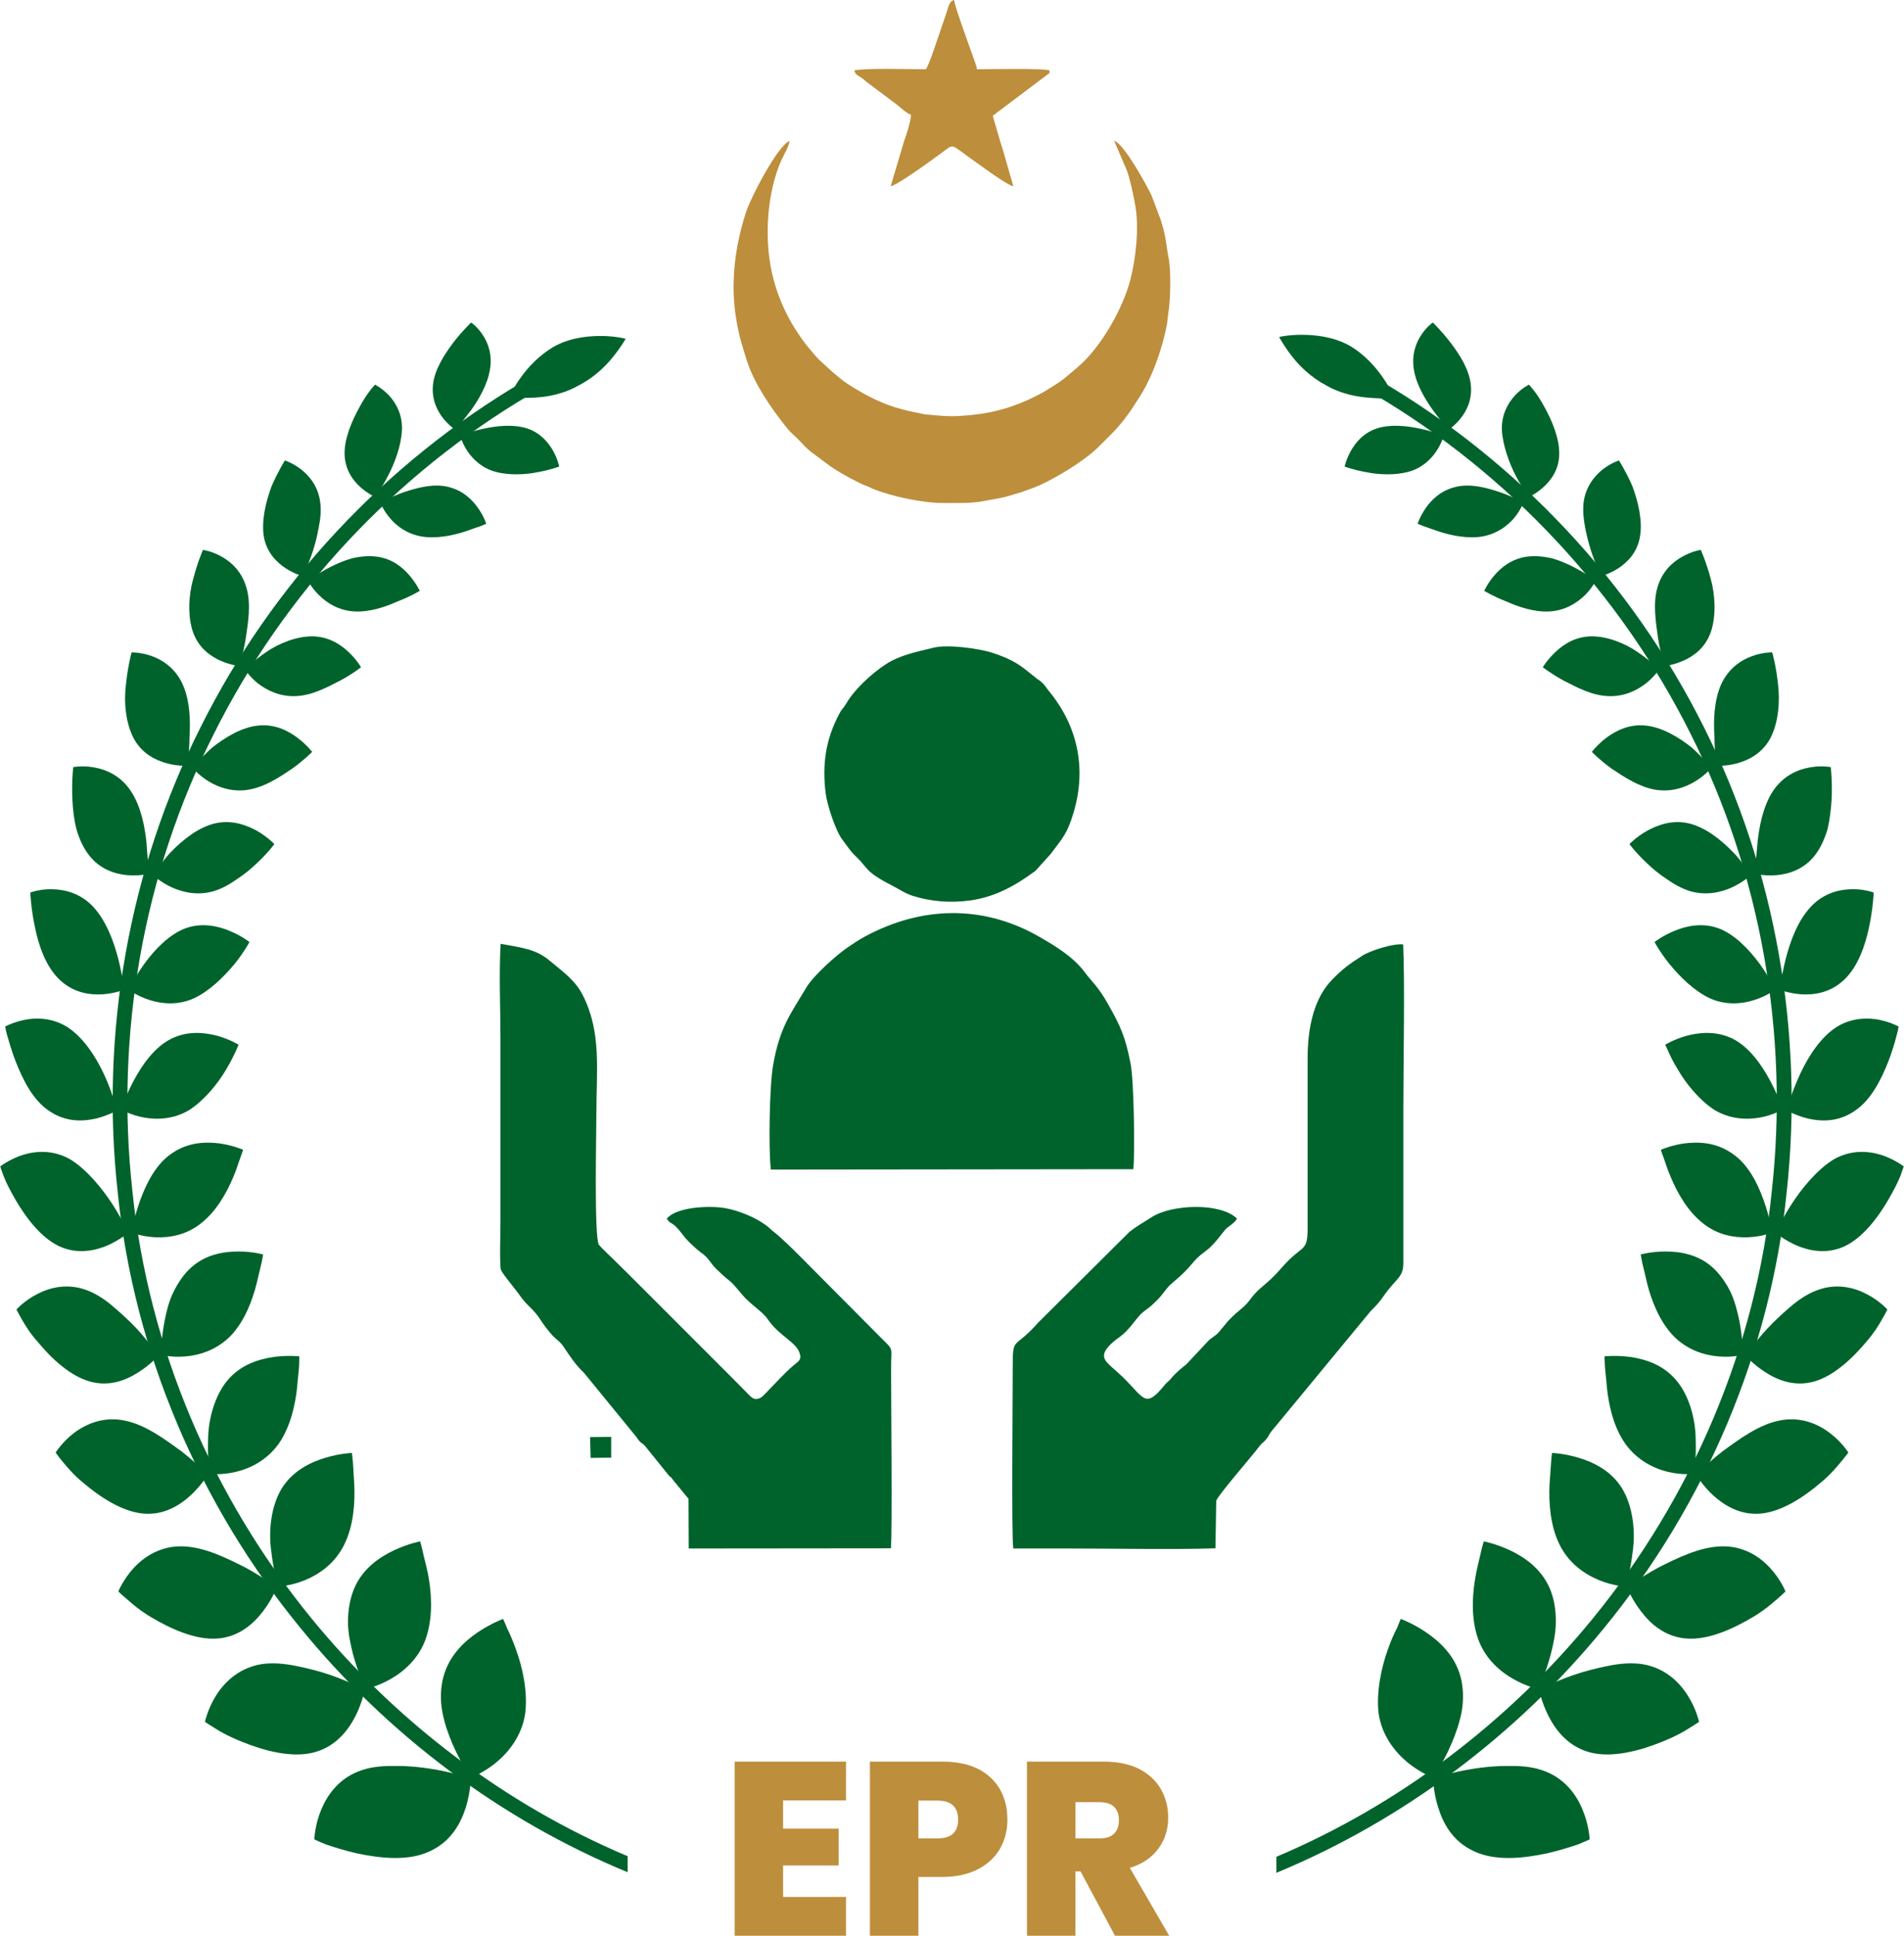 <?xml version="1.0" encoding="UTF-8"?>
<!DOCTYPE svg PUBLIC "-//W3C//DTD SVG 1.1//EN" "http://www.w3.org/Graphics/SVG/1.1/DTD/svg11.dtd">
<!-- Creator: CorelDRAW 2021 (64-Bit) -->
<svg xmlns="http://www.w3.org/2000/svg" xml:space="preserve" width="861px" height="875px" version="1.1" style="shape-rendering:geometricPrecision; text-rendering:geometricPrecision; image-rendering:optimizeQuality; fill-rule:evenodd; clip-rule:evenodd"
viewBox="0 0 96.24 97.83"
 xmlns:xlink="http://www.w3.org/1999/xlink"
 xmlns:xodm="http://www.corel.com/coreldraw/odm/2003">
 <defs>
  <style type="text/css">
   <![CDATA[
    .fil3 {fill:#00632C}
    .fil1 {fill:#BD8E3C}
    .fil0 {fill:#00632C;fill-rule:nonzero}
    .fil2 {fill:#BD8E3C;fill-rule:nonzero}
   ]]>
  </style>
 </defs>
 <g id="Layer_x0020_1">
  <path class="fil0" d="M69.69 86.6c0.16,1.1 0.81,1.93 1.46,2.47 0.65,0.53 1.28,0.77 1.28,0.77 0,0 0.14,-0.16 0.31,-0.48 0.18,-0.3 0.42,-0.73 0.63,-1.23 0.22,-0.5 0.41,-1.06 0.52,-1.63 0.1,-0.57 0.09,-1.19 -0.05,-1.73 -0.29,-1.11 -1.08,-1.82 -1.76,-2.28 -0.68,-0.46 -1.27,-0.67 -1.27,-0.67 0,0 -0.08,0.17 -0.19,0.46 -0.14,0.26 -0.31,0.64 -0.47,1.1 -0.32,0.89 -0.59,2.14 -0.46,3.22z"/>
  <path class="fil0" d="M74.67 82.68c0.31,1.03 1.06,1.73 1.77,2.14 0.7,0.42 1.32,0.54 1.32,0.54 0,0 0.38,-0.77 0.64,-1.78 0.13,-0.51 0.25,-1.07 0.25,-1.64 0,-0.59 -0.09,-1.16 -0.31,-1.67 -0.44,-1.01 -1.29,-1.58 -2.01,-1.92 -0.73,-0.34 -1.32,-0.45 -1.32,-0.45 0,0 -0.06,0.17 -0.13,0.46 -0.06,0.3 -0.17,0.69 -0.26,1.15 -0.18,0.91 -0.28,2.12 0.05,3.17z"/>
  <path class="fil0" d="M78.84 78.07c0.48,0.96 1.28,1.5 2.02,1.8 0.71,0.29 1.32,0.31 1.32,0.31 0,0 0.25,-0.79 0.36,-1.8 0.14,-0.99 0.01,-2.26 -0.55,-3.17 -0.56,-0.9 -1.46,-1.32 -2.2,-1.54 -0.74,-0.22 -1.33,-0.24 -1.33,-0.24 0,0 -0.03,0.17 -0.05,0.46 -0.02,0.29 -0.05,0.69 -0.08,1.15 -0.04,0.9 0.03,2.06 0.51,3.03z"/>
  <path class="fil0" d="M82.15 72.95c0.6,0.85 1.46,1.27 2.18,1.44 0.73,0.17 1.31,0.1 1.31,0.1 0,0 0.12,-0.79 0.08,-1.77 -0.01,-0.97 -0.31,-2.17 -0.98,-2.96 -0.67,-0.8 -1.58,-1.07 -2.32,-1.18 -0.74,-0.1 -1.31,-0.03 -1.31,-0.03 0,0 0,0.17 0.02,0.45 0.01,0.28 0.07,0.68 0.1,1.11 0.09,0.87 0.32,1.98 0.92,2.84z"/>
  <path class="fil0" d="M84.56 67.48c0.69,0.73 1.57,1.01 2.29,1.07 0.71,0.07 1.26,-0.08 1.26,-0.08 0,0 0,-0.77 -0.18,-1.71 -0.1,-0.47 -0.22,-0.97 -0.44,-1.45 -0.24,-0.48 -0.54,-0.92 -0.92,-1.26 -0.75,-0.67 -1.66,-0.8 -2.38,-0.8 -0.72,0 -1.25,0.15 -1.25,0.15 0,0 0.03,0.16 0.08,0.43 0.07,0.26 0.15,0.63 0.25,1.05 0.21,0.83 0.6,1.86 1.29,2.6z"/>
  <path class="fil0" d="M86.07 61.81c0.74,0.61 1.61,0.75 2.31,0.72 0.71,-0.03 1.21,-0.24 1.21,-0.24 0,0 -0.12,-0.75 -0.43,-1.62 -0.31,-0.87 -0.8,-1.87 -1.65,-2.41 -0.82,-0.55 -1.71,-0.56 -2.39,-0.47 -0.68,0.1 -1.16,0.32 -1.16,0.32 0,0 0.04,0.15 0.14,0.4 0.09,0.25 0.19,0.6 0.36,0.98 0.32,0.77 0.84,1.71 1.61,2.32z"/>
  <path class="fil0" d="M86.66 56.09c0.79,0.48 1.64,0.51 2.31,0.39 0.66,-0.12 1.12,-0.39 1.12,-0.39 0,0 -0.04,-0.17 -0.13,-0.44 -0.1,-0.27 -0.27,-0.65 -0.48,-1.04 -0.43,-0.8 -1.05,-1.69 -1.88,-2.11 -0.86,-0.42 -1.71,-0.32 -2.35,-0.15 -0.64,0.18 -1.07,0.45 -1.07,0.45 0,0 0.07,0.14 0.17,0.37 0.1,0.23 0.26,0.55 0.48,0.9 0.4,0.7 1.08,1.53 1.83,2.02z"/>
  <path class="fil0" d="M86.43 50.45c0.82,0.37 1.64,0.29 2.25,0.09 0.62,-0.19 1.02,-0.5 1.02,-0.5 0,0 -0.06,-0.16 -0.18,-0.41 -0.11,-0.25 -0.32,-0.58 -0.58,-0.94 -0.52,-0.7 -1.24,-1.47 -2.08,-1.78 -0.85,-0.3 -1.67,-0.1 -2.25,0.15 -0.58,0.24 -0.97,0.55 -0.97,0.55 0,0 0.28,0.53 0.78,1.14 0.5,0.61 1.22,1.33 2.01,1.7z"/>
  <path class="fil0" d="M85.41 45.03c0.83,0.25 1.6,0.07 2.16,-0.19 0.56,-0.26 0.91,-0.59 0.91,-0.59 0,0 -0.08,-0.15 -0.23,-0.37 -0.15,-0.22 -0.35,-0.53 -0.66,-0.83 -0.59,-0.61 -1.39,-1.25 -2.23,-1.44 -0.84,-0.19 -1.58,0.09 -2.12,0.39 -0.54,0.31 -0.87,0.66 -0.87,0.66 0,0 0.34,0.46 0.9,0.98 0.28,0.27 0.62,0.55 0.99,0.79 0.35,0.25 0.74,0.47 1.15,0.6z"/>
  <path class="fil0" d="M83.67 39.91c0.83,0.14 1.54,-0.12 2.04,-0.43 0.51,-0.31 0.8,-0.67 0.8,-0.67 0,0 -0.4,-0.5 -0.99,-1.03 -0.64,-0.51 -1.49,-1.03 -2.33,-1.11 -0.83,-0.09 -1.5,0.26 -1.98,0.61 -0.47,0.36 -0.74,0.72 -0.74,0.72 0,0 0.38,0.4 0.99,0.84 0.63,0.42 1.39,0.93 2.21,1.07z"/>
  <path class="fil0" d="M81.29 35.18c0.81,0.04 1.46,-0.29 1.9,-0.63 0.45,-0.35 0.68,-0.72 0.68,-0.72 0,0 -0.44,-0.44 -1.08,-0.87 -0.62,-0.44 -1.54,-0.81 -2.34,-0.8 -0.82,0.01 -1.42,0.41 -1.83,0.8 -0.41,0.39 -0.63,0.76 -0.63,0.76 0,0 0.43,0.34 1.06,0.68 0.65,0.33 1.41,0.75 2.24,0.78z"/>
  <path class="fil0" d="M78.35 30.9c0.78,-0.05 1.37,-0.43 1.76,-0.81 0.38,-0.37 0.56,-0.75 0.56,-0.75 0,0 -0.47,-0.35 -1.14,-0.69 -0.33,-0.17 -0.7,-0.33 -1.1,-0.44 -0.41,-0.09 -0.83,-0.13 -1.22,-0.08 -0.78,0.1 -1.32,0.54 -1.67,0.95 -0.35,0.41 -0.51,0.78 -0.51,0.78 0,0 0.45,0.28 1.1,0.53 0.62,0.28 1.44,0.56 2.22,0.51z"/>
  <path class="fil0" d="M74.95 27.11c0.75,-0.14 1.27,-0.55 1.6,-0.94 0.33,-0.4 0.46,-0.77 0.46,-0.77 0,0 -0.49,-0.28 -1.17,-0.52 -0.68,-0.23 -1.51,-0.46 -2.26,-0.27 -0.75,0.18 -1.22,0.65 -1.51,1.07 -0.29,0.42 -0.41,0.79 -0.41,0.79 0,0 0.12,0.05 0.32,0.13 0.2,0.06 0.47,0.17 0.78,0.27 0.63,0.2 1.45,0.37 2.19,0.24z"/>
  <path class="fil0" d="M71.18 23.85c0.68,-0.18 1.14,-0.62 1.41,-1.02 0.28,-0.41 0.38,-0.77 0.38,-0.77 0,0 -0.12,-0.06 -0.33,-0.14 -0.19,-0.09 -0.49,-0.18 -0.83,-0.25 -0.68,-0.15 -1.52,-0.24 -2.2,-0.02 -0.68,0.22 -1.08,0.71 -1.32,1.13 -0.24,0.43 -0.32,0.8 -0.32,0.8 0,0 0.45,0.17 1.08,0.28 0.62,0.13 1.44,0.17 2.13,-0.01z"/>
  <path class="fil0" d="M74.49 93.55c-1.08,-0.5 -1.56,-1.44 -1.8,-2.24 -0.25,-0.8 -0.24,-1.45 -0.24,-1.45 0,0 0.21,-0.05 0.55,-0.15 0.33,-0.09 0.81,-0.21 1.36,-0.3 0.55,-0.09 1.17,-0.16 1.8,-0.16 0.62,-0.01 1.23,0.02 1.78,0.21 1.11,0.36 1.74,1.21 2.06,2 0.33,0.78 0.36,1.5 0.36,1.5 0,0 -0.23,0.11 -0.6,0.26 -0.39,0.13 -0.93,0.3 -1.53,0.44 -1.21,0.26 -2.64,0.42 -3.74,-0.11z"/>
  <path class="fil0" d="M80.4 88.57c-1.12,-0.29 -1.74,-1.11 -2.11,-1.82 -0.36,-0.71 -0.49,-1.35 -0.49,-1.35 0,0 0.73,-0.4 1.76,-0.75 0.51,-0.18 1.11,-0.33 1.69,-0.45 0.58,-0.12 1.18,-0.18 1.74,-0.1 1.13,0.17 1.87,0.87 2.31,1.56 0.45,0.69 0.59,1.36 0.59,1.36 0,0 -0.2,0.14 -0.53,0.34 -0.32,0.21 -0.81,0.46 -1.37,0.68 -1.12,0.45 -2.49,0.81 -3.59,0.53z"/>
  <path class="fil0" d="M85.27 82.81c-1.1,-0.07 -1.85,-0.76 -2.31,-1.37 -0.48,-0.62 -0.71,-1.21 -0.71,-1.21 0,0 0.64,-0.49 1.57,-1 0.95,-0.48 2.09,-1.05 3.2,-1.08 1.1,-0.03 1.93,0.51 2.46,1.09 0.54,0.58 0.78,1.19 0.78,1.19 0,0 -0.17,0.17 -0.45,0.41 -0.29,0.25 -0.68,0.58 -1.19,0.88 -1,0.6 -2.26,1.17 -3.35,1.09z"/>
  <path class="fil0" d="M89.05 76.49c-1.06,0.11 -1.87,-0.4 -2.44,-0.91 -0.56,-0.52 -0.86,-1.04 -0.86,-1.04 0,0 0.53,-0.57 1.34,-1.2 0.84,-0.61 1.83,-1.35 2.88,-1.55 1.05,-0.21 1.93,0.17 2.53,0.63 0.61,0.46 0.94,0.99 0.94,0.99 0,0 -0.14,0.19 -0.37,0.47 -0.24,0.28 -0.55,0.66 -0.99,1.02 -0.86,0.74 -1.97,1.48 -3.03,1.59z"/>
  <path class="fil0" d="M91.71 69.82c-0.99,0.28 -1.85,-0.07 -2.47,-0.47 -0.61,-0.39 -0.99,-0.83 -0.99,-0.83 0,0 0.41,-0.64 1.09,-1.37 0.33,-0.36 0.74,-0.74 1.16,-1.1 0.41,-0.35 0.86,-0.66 1.35,-0.84 0.97,-0.37 1.86,-0.15 2.51,0.19 0.65,0.33 1.05,0.78 1.05,0.78 0,0 -0.09,0.2 -0.27,0.5 -0.17,0.31 -0.43,0.72 -0.79,1.13 -0.7,0.84 -1.65,1.73 -2.64,2.01z"/>
  <path class="fil0" d="M93.26 62.98c-0.92,0.43 -1.8,0.23 -2.43,-0.03 -0.63,-0.28 -1.07,-0.64 -1.07,-0.64 0,0 0.3,-0.67 0.82,-1.47 0.51,-0.79 1.28,-1.73 2.11,-2.24 0.86,-0.5 1.75,-0.44 2.42,-0.23 0.67,0.22 1.13,0.58 1.13,0.58 0,0 -0.07,0.2 -0.18,0.51 -0.13,0.32 -0.35,0.74 -0.61,1.19 -0.53,0.91 -1.29,1.9 -2.19,2.33z"/>
  <path class="fil0" d="M93.72 56.17c-0.82,0.55 -1.68,0.51 -2.33,0.36 -0.65,-0.16 -1.09,-0.43 -1.09,-0.43 0,0 0.05,-0.18 0.16,-0.45 0.09,-0.28 0.23,-0.66 0.41,-1.08 0.36,-0.84 0.93,-1.85 1.69,-2.46 0.74,-0.61 1.59,-0.69 2.27,-0.6 0.67,0.1 1.15,0.37 1.15,0.37 0,0 -0.03,0.2 -0.12,0.52 -0.08,0.31 -0.21,0.75 -0.39,1.22 -0.37,0.94 -0.89,2 -1.75,2.55z"/>
  <path class="fil0" d="M93.2 49.54c-0.7,0.65 -1.52,0.75 -2.16,0.71 -0.64,-0.05 -1.1,-0.24 -1.1,-0.24 0,0 0.02,-0.17 0.08,-0.45 0.08,-0.28 0.14,-0.66 0.25,-1.09 0.22,-0.86 0.59,-1.9 1.24,-2.61 0.64,-0.7 1.41,-0.9 2.07,-0.92 0.66,-0.02 1.14,0.17 1.14,0.17 0,0 -0.03,0.78 -0.23,1.73 -0.2,0.95 -0.57,2.04 -1.29,2.7z"/>
  <path class="fil0" d="M91.76 43.21c-0.56,0.73 -1.32,0.96 -1.94,1.02 -0.61,0.05 -1.08,-0.06 -1.08,-0.06 0,0 0,-0.16 0.01,-0.44 0.01,-0.27 0.06,-0.66 0.09,-1.08 0.08,-0.84 0.28,-1.89 0.78,-2.66 0.51,-0.77 1.23,-1.09 1.84,-1.2 0.6,-0.12 1.09,-0.02 1.09,-0.02 0,0 0.09,0.75 0.04,1.68 -0.03,0.46 -0.09,0.97 -0.2,1.45 -0.15,0.49 -0.35,0.95 -0.63,1.31z"/>
  <path class="fil0" d="M89.49 37.32c-0.43,0.78 -1.11,1.1 -1.68,1.26 -0.57,0.15 -1.03,0.12 -1.03,0.12 0,0 -0.11,-0.64 -0.11,-1.47 -0.06,-0.82 -0.02,-1.84 0.34,-2.65 0.37,-0.8 1,-1.22 1.56,-1.42 0.55,-0.2 1.02,-0.19 1.02,-0.19 0,0 0.2,0.7 0.29,1.59 0.11,0.87 0.03,1.97 -0.39,2.76z"/>
  <path class="fil0" d="M86.49 31.93c-0.28,0.81 -0.87,1.23 -1.39,1.46 -0.52,0.23 -0.95,0.27 -0.95,0.27 0,0 -0.2,-0.59 -0.33,-1.38 -0.11,-0.8 -0.27,-1.75 -0.04,-2.57 0.23,-0.82 0.77,-1.31 1.27,-1.58 0.49,-0.28 0.93,-0.34 0.93,-0.34 0,0 0.28,0.63 0.5,1.46 0.23,0.81 0.28,1.89 0.01,2.68z"/>
  <path class="fil0" d="M82.9 27.14c-0.14,0.8 -0.64,1.28 -1.09,1.58 -0.46,0.29 -0.86,0.4 -0.86,0.4 0,0 -0.27,-0.52 -0.51,-1.25 -0.12,-0.37 -0.23,-0.79 -0.31,-1.21 -0.08,-0.42 -0.12,-0.84 -0.08,-1.25 0.1,-0.8 0.54,-1.34 0.96,-1.68 0.42,-0.33 0.83,-0.46 0.83,-0.46 0,0 0.36,0.56 0.68,1.3 0.29,0.78 0.53,1.76 0.38,2.57z"/>
  <path class="fil0" d="M78.82 22.96c-0.01,0.78 -0.42,1.32 -0.8,1.66 -0.37,0.34 -0.74,0.5 -0.74,0.5 0,0 -0.33,-0.45 -0.67,-1.1 -0.33,-0.65 -0.65,-1.53 -0.69,-2.3 -0.02,-0.77 0.31,-1.35 0.66,-1.73 0.34,-0.37 0.71,-0.55 0.71,-0.55 0,0 0.1,0.11 0.26,0.31 0.16,0.2 0.35,0.5 0.54,0.85 0.38,0.69 0.75,1.58 0.73,2.36z"/>
  <path class="fil0" d="M74.35 19.44c0.08,0.76 -0.21,1.33 -0.52,1.71 -0.3,0.38 -0.62,0.58 -0.62,0.58 0,0 -0.08,-0.11 -0.23,-0.28 -0.13,-0.18 -0.32,-0.42 -0.53,-0.7 -0.41,-0.57 -0.86,-1.32 -0.98,-2.08 -0.12,-0.75 0.11,-1.35 0.38,-1.75 0.27,-0.41 0.58,-0.62 0.58,-0.62 0,0 0.43,0.41 0.89,1.01 0.46,0.6 0.95,1.36 1.03,2.13z"/>
  <path class="fil0" d="M64.52 93.84c6.2,-2.62 11.72,-6.81 15.98,-12.02 5.02,-6.13 8.28,-13.73 9.07,-21.64 0.87,-7.88 -0.54,-16.01 -4.11,-23.1 -3.55,-7.1 -9.18,-13.14 -16.02,-17.17 -0.22,-0.12 -0.31,-0.36 -0.2,-0.54 0.1,-0.18 0.36,-0.22 0.58,-0.1 6.96,4.1 12.7,10.24 16.31,17.47 3.64,7.22 5.07,15.5 4.19,23.52 -0.81,8.05 -4.13,15.79 -9.24,22.03 -4.4,5.38 -10.13,9.7 -16.56,12.36l0 -0.81z"/>
  <path class="fil0" d="M68.17 17.44c0.81,0.46 1.39,1.13 1.76,1.68 0.19,0.27 0.32,0.52 0.4,0.71 0.08,0.18 0.11,0.3 0.11,0.3 0,0 -0.11,0.01 -0.31,0.01 -0.19,-0.01 -0.48,0 -0.81,-0.03 -0.66,-0.04 -1.49,-0.18 -2.26,-0.62 -0.78,-0.41 -1.38,-0.99 -1.78,-1.52 -0.4,-0.52 -0.62,-0.94 -0.62,-0.94 0,0 0.45,-0.11 1.12,-0.11 0.66,0 1.56,0.08 2.39,0.52z"/>
  <path class="fil0" d="M21.74 93.55c1.08,-0.5 1.56,-1.44 1.81,-2.24 0.24,-0.8 0.24,-1.45 0.24,-1.45 0,0 -0.22,-0.05 -0.55,-0.15 -0.34,-0.09 -0.81,-0.21 -1.36,-0.3 -0.55,-0.09 -1.17,-0.16 -1.8,-0.16 -0.63,-0.01 -1.23,0.02 -1.79,0.21 -1.11,0.36 -1.74,1.21 -2.06,2 -0.33,0.78 -0.35,1.5 -0.35,1.5 0,0 0.22,0.11 0.6,0.26 0.38,0.13 0.92,0.3 1.52,0.44 1.22,0.26 2.65,0.42 3.74,-0.11z"/>
  <path class="fil0" d="M15.84 88.57c1.12,-0.29 1.74,-1.11 2.11,-1.82 0.36,-0.71 0.48,-1.35 0.48,-1.35 0,0 -0.73,-0.4 -1.75,-0.75 -0.51,-0.18 -1.11,-0.33 -1.7,-0.45 -0.58,-0.12 -1.18,-0.18 -1.74,-0.1 -1.12,0.17 -1.87,0.87 -2.31,1.56 -0.44,0.69 -0.58,1.36 -0.58,1.36 0,0 0.2,0.14 0.53,0.34 0.32,0.21 0.81,0.46 1.37,0.68 1.12,0.45 2.48,0.81 3.59,0.53z"/>
  <path class="fil0" d="M10.97 82.81c1.09,-0.07 1.85,-0.76 2.31,-1.37 0.48,-0.62 0.7,-1.21 0.7,-1.21 0,0 -0.64,-0.49 -1.57,-1 -0.95,-0.48 -2.08,-1.05 -3.19,-1.08 -1.1,-0.03 -1.93,0.51 -2.47,1.09 -0.53,0.58 -0.78,1.19 -0.78,1.19 0,0 0.17,0.17 0.46,0.41 0.28,0.25 0.67,0.58 1.18,0.88 1,0.6 2.26,1.17 3.36,1.09z"/>
  <path class="fil0" d="M7.19 76.49c1.06,0.11 1.87,-0.4 2.43,-0.91 0.56,-0.52 0.87,-1.04 0.87,-1.04 0,0 -0.53,-0.57 -1.34,-1.2 -0.84,-0.61 -1.83,-1.35 -2.88,-1.55 -1.05,-0.21 -1.93,0.17 -2.54,0.63 -0.6,0.46 -0.93,0.99 -0.93,0.99 0,0 0.13,0.19 0.36,0.47 0.24,0.28 0.55,0.66 0.99,1.02 0.86,0.74 1.98,1.48 3.04,1.59z"/>
  <path class="fil0" d="M4.53 69.82c0.99,0.28 1.84,-0.07 2.46,-0.47 0.62,-0.39 1,-0.83 1,-0.83 0,0 -0.42,-0.64 -1.09,-1.37 -0.33,-0.36 -0.75,-0.74 -1.17,-1.1 -0.4,-0.35 -0.86,-0.66 -1.34,-0.84 -0.97,-0.37 -1.87,-0.15 -2.52,0.19 -0.65,0.33 -1.05,0.78 -1.05,0.78 0,0 0.1,0.2 0.27,0.5 0.18,0.31 0.43,0.72 0.8,1.13 0.69,0.84 1.64,1.73 2.64,2.01z"/>
  <path class="fil0" d="M2.97 62.98c0.92,0.43 1.81,0.23 2.44,-0.03 0.63,-0.28 1.06,-0.64 1.06,-0.64 0,0 -0.29,-0.67 -0.81,-1.47 -0.52,-0.79 -1.28,-1.73 -2.11,-2.24 -0.86,-0.5 -1.75,-0.44 -2.42,-0.23 -0.67,0.22 -1.13,0.58 -1.13,0.58 0,0 0.06,0.2 0.18,0.51 0.12,0.32 0.34,0.74 0.6,1.19 0.53,0.91 1.29,1.9 2.19,2.33z"/>
  <path class="fil0" d="M2.51 56.17c0.83,0.55 1.68,0.51 2.33,0.36 0.65,-0.16 1.1,-0.43 1.1,-0.43 0,0 -0.06,-0.18 -0.17,-0.45 -0.09,-0.28 -0.22,-0.66 -0.4,-1.08 -0.36,-0.84 -0.94,-1.85 -1.7,-2.46 -0.74,-0.61 -1.59,-0.69 -2.26,-0.6 -0.67,0.1 -1.16,0.37 -1.16,0.37 0,0 0.03,0.2 0.12,0.52 0.09,0.31 0.22,0.75 0.4,1.22 0.37,0.94 0.88,2 1.74,2.55z"/>
  <path class="fil0" d="M3.03 49.54c0.7,0.65 1.52,0.75 2.16,0.71 0.64,-0.05 1.11,-0.24 1.11,-0.24 0,0 -0.03,-0.17 -0.09,-0.45 -0.07,-0.28 -0.13,-0.66 -0.24,-1.09 -0.22,-0.86 -0.6,-1.9 -1.24,-2.61 -0.64,-0.7 -1.42,-0.9 -2.08,-0.92 -0.65,-0.02 -1.13,0.17 -1.13,0.17 0,0 0.03,0.78 0.23,1.73 0.19,0.95 0.56,2.04 1.28,2.7z"/>
  <path class="fil0" d="M4.48 43.21c0.56,0.73 1.32,0.96 1.93,1.02 0.62,0.05 1.09,-0.06 1.09,-0.06 0,0 0,-0.16 -0.02,-0.44 -0.01,-0.27 -0.06,-0.66 -0.08,-1.08 -0.08,-0.84 -0.28,-1.89 -0.79,-2.66 -0.5,-0.77 -1.23,-1.09 -1.83,-1.2 -0.61,-0.12 -1.09,-0.02 -1.09,-0.02 0,0 -0.09,0.75 -0.04,1.68 0.02,0.46 0.08,0.97 0.2,1.45 0.14,0.49 0.35,0.95 0.63,1.31z"/>
  <path class="fil0" d="M6.75 37.32c0.42,0.78 1.11,1.1 1.68,1.26 0.57,0.15 1.03,0.12 1.03,0.12 0,0 0.1,-0.64 0.11,-1.47 0.05,-0.82 0.02,-1.84 -0.35,-2.65 -0.36,-0.8 -1,-1.22 -1.55,-1.42 -0.56,-0.2 -1.03,-0.19 -1.03,-0.19 0,0 -0.19,0.7 -0.28,1.59 -0.12,0.87 -0.03,1.97 0.39,2.76z"/>
  <path class="fil0" d="M9.74 31.93c0.28,0.81 0.88,1.23 1.39,1.46 0.52,0.23 0.96,0.27 0.96,0.27 0,0 0.19,-0.59 0.32,-1.38 0.12,-0.8 0.28,-1.75 0.04,-2.57 -0.23,-0.82 -0.77,-1.31 -1.26,-1.58 -0.49,-0.28 -0.94,-0.34 -0.94,-0.34 0,0 -0.28,0.63 -0.49,1.46 -0.24,0.81 -0.29,1.89 -0.02,2.68z"/>
  <path class="fil0" d="M13.33 27.14c0.15,0.8 0.65,1.28 1.1,1.58 0.45,0.29 0.86,0.4 0.86,0.4 0,0 0.27,-0.52 0.51,-1.25 0.12,-0.37 0.23,-0.79 0.3,-1.21 0.09,-0.42 0.13,-0.84 0.08,-1.25 -0.09,-0.8 -0.53,-1.34 -0.96,-1.68 -0.42,-0.33 -0.83,-0.46 -0.83,-0.46 0,0 -0.35,0.56 -0.67,1.3 -0.29,0.78 -0.53,1.76 -0.39,2.57z"/>
  <path class="fil0" d="M17.41 22.96c0.02,0.78 0.42,1.32 0.8,1.66 0.38,0.34 0.75,0.5 0.75,0.5 0,0 0.33,-0.45 0.66,-1.1 0.34,-0.65 0.66,-1.53 0.69,-2.3 0.03,-0.77 -0.3,-1.35 -0.65,-1.73 -0.35,-0.37 -0.71,-0.55 -0.71,-0.55 0,0 -0.11,0.11 -0.26,0.31 -0.16,0.2 -0.35,0.5 -0.54,0.85 -0.38,0.69 -0.76,1.58 -0.74,2.36z"/>
  <path class="fil0" d="M21.88 19.44c-0.08,0.76 0.22,1.33 0.52,1.71 0.31,0.38 0.62,0.58 0.62,0.58 0,0 0.09,-0.11 0.23,-0.28 0.13,-0.18 0.32,-0.42 0.54,-0.7 0.41,-0.57 0.85,-1.32 0.97,-2.08 0.13,-0.75 -0.1,-1.35 -0.37,-1.75 -0.27,-0.41 -0.58,-0.62 -0.58,-0.62 0,0 -0.44,0.41 -0.9,1.01 -0.45,0.6 -0.95,1.36 -1.03,2.13z"/>
  <path class="fil0" d="M26.54 86.6c-0.16,1.1 -0.81,1.93 -1.46,2.47 -0.64,0.53 -1.28,0.77 -1.28,0.77 0,0 -0.13,-0.16 -0.31,-0.48 -0.18,-0.3 -0.41,-0.73 -0.63,-1.23 -0.21,-0.5 -0.41,-1.06 -0.51,-1.63 -0.11,-0.57 -0.09,-1.19 0.05,-1.73 0.29,-1.11 1.07,-1.82 1.75,-2.28 0.69,-0.46 1.27,-0.67 1.27,-0.67 0,0 0.09,0.17 0.2,0.46 0.13,0.26 0.3,0.64 0.46,1.1 0.33,0.89 0.6,2.14 0.46,3.22z"/>
  <path class="fil0" d="M21.56 82.68c-0.31,1.03 -1.06,1.73 -1.76,2.14 -0.71,0.42 -1.33,0.54 -1.33,0.54 0,0 -0.37,-0.77 -0.64,-1.78 -0.13,-0.51 -0.25,-1.07 -0.25,-1.64 0.01,-0.59 0.1,-1.16 0.32,-1.67 0.43,-1.01 1.29,-1.58 2.01,-1.92 0.72,-0.34 1.32,-0.45 1.32,-0.45 0,0 0.05,0.17 0.12,0.46 0.06,0.3 0.17,0.69 0.27,1.15 0.18,0.91 0.27,2.12 -0.06,3.17z"/>
  <path class="fil0" d="M17.39 78.07c-0.48,0.96 -1.27,1.5 -2.01,1.8 -0.72,0.29 -1.33,0.31 -1.33,0.31 0,0 -0.24,-0.79 -0.35,-1.8 -0.14,-0.99 -0.02,-2.26 0.54,-3.17 0.57,-0.9 1.47,-1.32 2.21,-1.54 0.74,-0.22 1.33,-0.24 1.33,-0.24 0,0 0.02,0.17 0.05,0.46 0.02,0.29 0.04,0.69 0.07,1.15 0.04,0.9 -0.03,2.06 -0.51,3.03z"/>
  <path class="fil0" d="M14.09 72.95c-0.6,0.85 -1.46,1.27 -2.19,1.44 -0.72,0.17 -1.31,0.1 -1.31,0.1 0,0 -0.12,-0.79 -0.08,-1.77 0.01,-0.97 0.32,-2.17 0.98,-2.96 0.67,-0.8 1.59,-1.07 2.33,-1.18 0.74,-0.1 1.3,-0.03 1.3,-0.03 0,0 0,0.17 -0.01,0.45 -0.01,0.28 -0.07,0.68 -0.1,1.11 -0.09,0.87 -0.33,1.98 -0.92,2.84z"/>
  <path class="fil0" d="M11.68 67.48c-0.7,0.73 -1.58,1.01 -2.29,1.07 -0.72,0.07 -1.27,-0.08 -1.27,-0.08 0,0 0.01,-0.77 0.19,-1.71 0.09,-0.47 0.21,-0.97 0.44,-1.45 0.24,-0.48 0.53,-0.92 0.91,-1.26 0.75,-0.67 1.67,-0.8 2.39,-0.8 0.72,0 1.24,0.15 1.24,0.15 0,0 -0.02,0.16 -0.08,0.43 -0.06,0.26 -0.15,0.63 -0.25,1.05 -0.21,0.83 -0.59,1.86 -1.28,2.6z"/>
  <path class="fil0" d="M10.17 61.81c-0.75,0.61 -1.61,0.75 -2.32,0.72 -0.71,-0.03 -1.21,-0.24 -1.21,-0.24 0,0 0.12,-0.75 0.43,-1.62 0.32,-0.87 0.81,-1.87 1.65,-2.41 0.82,-0.55 1.71,-0.56 2.39,-0.47 0.69,0.1 1.17,0.32 1.17,0.32 0,0 -0.05,0.15 -0.14,0.4 -0.1,0.25 -0.19,0.6 -0.36,0.98 -0.32,0.77 -0.84,1.71 -1.61,2.32z"/>
  <path class="fil0" d="M9.57 56.09c-0.78,0.48 -1.64,0.51 -2.3,0.39 -0.66,-0.12 -1.13,-0.39 -1.13,-0.39 0,0 0.04,-0.17 0.13,-0.44 0.11,-0.27 0.27,-0.65 0.48,-1.04 0.43,-0.8 1.05,-1.69 1.89,-2.11 0.85,-0.42 1.7,-0.32 2.34,-0.15 0.64,0.18 1.07,0.45 1.07,0.45 0,0 -0.06,0.14 -0.16,0.37 -0.11,0.23 -0.27,0.55 -0.48,0.9 -0.41,0.7 -1.09,1.53 -1.84,2.02z"/>
  <path class="fil0" d="M9.8 50.45c-0.81,0.37 -1.63,0.29 -2.25,0.09 -0.61,-0.19 -1.02,-0.5 -1.02,-0.5 0,0 0.07,-0.16 0.19,-0.41 0.11,-0.25 0.32,-0.58 0.58,-0.94 0.51,-0.7 1.24,-1.47 2.08,-1.78 0.84,-0.3 1.67,-0.1 2.25,0.15 0.58,0.24 0.97,0.55 0.97,0.55 0,0 -0.28,0.53 -0.78,1.14 -0.51,0.61 -1.23,1.33 -2.02,1.7z"/>
  <path class="fil0" d="M10.82 45.03c-0.83,0.25 -1.6,0.07 -2.16,-0.19 -0.56,-0.26 -0.91,-0.59 -0.91,-0.59 0,0 0.09,-0.15 0.24,-0.37 0.15,-0.22 0.35,-0.53 0.65,-0.83 0.59,-0.61 1.39,-1.25 2.23,-1.44 0.85,-0.19 1.59,0.09 2.13,0.39 0.53,0.31 0.86,0.66 0.86,0.66 0,0 -0.34,0.46 -0.9,0.98 -0.28,0.27 -0.62,0.55 -0.99,0.79 -0.35,0.25 -0.73,0.47 -1.15,0.6z"/>
  <path class="fil0" d="M12.56 39.91c-0.82,0.14 -1.54,-0.12 -2.04,-0.43 -0.5,-0.31 -0.79,-0.67 -0.79,-0.67 0,0 0.39,-0.5 0.99,-1.03 0.64,-0.51 1.49,-1.03 2.32,-1.11 0.84,-0.09 1.51,0.26 1.98,0.61 0.48,0.36 0.75,0.72 0.75,0.72 0,0 -0.39,0.4 -1,0.84 -0.62,0.42 -1.38,0.93 -2.21,1.07z"/>
  <path class="fil0" d="M14.95 35.18c-0.81,0.04 -1.46,-0.29 -1.91,-0.63 -0.44,-0.35 -0.67,-0.72 -0.67,-0.72 0,0 0.44,-0.44 1.07,-0.87 0.63,-0.44 1.55,-0.81 2.35,-0.8 0.81,0.01 1.42,0.41 1.83,0.8 0.41,0.39 0.62,0.76 0.62,0.76 0,0 -0.42,0.34 -1.06,0.68 -0.65,0.33 -1.41,0.75 -2.23,0.78z"/>
  <path class="fil0" d="M17.88 30.9c-0.78,-0.05 -1.37,-0.43 -1.75,-0.81 -0.39,-0.37 -0.57,-0.75 -0.57,-0.75 0,0 0.48,-0.35 1.14,-0.69 0.34,-0.17 0.71,-0.33 1.11,-0.44 0.4,-0.09 0.82,-0.13 1.21,-0.08 0.79,0.1 1.32,0.54 1.67,0.95 0.35,0.41 0.52,0.78 0.52,0.78 0,0 -0.45,0.28 -1.11,0.53 -0.62,0.28 -1.43,0.56 -2.22,0.51z"/>
  <path class="fil0" d="M21.28 27.11c-0.75,-0.14 -1.27,-0.55 -1.59,-0.94 -0.34,-0.4 -0.47,-0.77 -0.47,-0.77 0,0 0.5,-0.28 1.17,-0.52 0.69,-0.23 1.52,-0.46 2.27,-0.27 0.74,0.18 1.21,0.65 1.5,1.07 0.3,0.42 0.41,0.79 0.41,0.79 0,0 -0.12,0.05 -0.31,0.13 -0.21,0.06 -0.47,0.17 -0.78,0.27 -0.63,0.2 -1.45,0.37 -2.2,0.24z"/>
  <path class="fil0" d="M25.06 23.85c-0.69,-0.18 -1.14,-0.62 -1.42,-1.02 -0.28,-0.41 -0.37,-0.77 -0.37,-0.77 0,0 0.12,-0.06 0.32,-0.14 0.2,-0.09 0.49,-0.18 0.83,-0.25 0.68,-0.15 1.52,-0.24 2.21,-0.02 0.68,0.22 1.08,0.71 1.32,1.13 0.24,0.43 0.31,0.8 0.31,0.8 0,0 -0.45,0.17 -1.07,0.28 -0.62,0.13 -1.45,0.17 -2.13,-0.01z"/>
  <path class="fil0" d="M31.72 94.62c-6.43,-2.65 -12.15,-6.96 -16.54,-12.34 -5.12,-6.24 -8.43,-13.98 -9.24,-22.02 -0.89,-8.02 0.55,-16.29 4.19,-23.51 3.6,-7.22 9.34,-13.36 16.3,-17.46 0.22,-0.12 0.48,-0.08 0.58,0.1 0.1,0.18 0.01,0.42 -0.2,0.54 -6.84,4.03 -12.47,10.06 -16.01,17.16 -3.58,7.08 -4.99,15.21 -4.12,23.09 0.8,7.9 4.05,15.5 9.07,21.63 4.26,5.2 9.77,9.39 15.97,12l0 0.81z"/>
  <path class="fil0" d="M29.15 19.53c-0.77,0.42 -1.61,0.55 -2.27,0.57 -0.33,0.02 -0.61,0 -0.8,0 -0.2,0 -0.31,-0.01 -0.31,-0.01 0,0 0.04,-0.11 0.12,-0.3 0.08,-0.19 0.22,-0.43 0.42,-0.7 0.38,-0.54 0.99,-1.2 1.81,-1.64 0.83,-0.42 1.73,-0.48 2.39,-0.47 0.66,0.02 1.11,0.14 1.11,0.14 0,0 -0.23,0.42 -0.65,0.93 -0.41,0.52 -1.03,1.09 -1.82,1.48z"/>
  <path class="fil1" d="M47.66 25.42c0.66,0 1.46,0.03 2.08,-0.1 0.67,-0.13 0.88,-0.13 1.59,-0.36 0.15,-0.04 0.32,-0.09 0.48,-0.15 0.11,-0.04 0.1,-0.04 0.21,-0.08 0.07,-0.02 0.09,-0.03 0.12,-0.04 0.02,-0.01 0.03,-0.02 0.04,-0.02l0.09 -0.03c0.19,-0.08 0.29,-0.12 0.48,-0.21 0.31,-0.15 0.56,-0.29 0.82,-0.44 0.55,-0.31 1.44,-0.9 1.88,-1.33 0.62,-0.62 1.03,-0.97 1.56,-1.71 0.09,-0.12 0.18,-0.24 0.26,-0.37 0.1,-0.15 0.15,-0.25 0.25,-0.39 0.69,-1.02 1.23,-2.54 1.46,-3.76 0.03,-0.14 0.04,-0.37 0.07,-0.56 0.12,-0.64 0.15,-2.22 0.02,-2.84 -0.12,-0.57 -0.1,-0.98 -0.39,-1.9l-0.47 -1.25c-0.2,-0.43 -1.4,-2.64 -1.89,-2.76l0.64 1.49c0.17,0.47 0.33,1.24 0.42,1.75 0.21,1.11 0.04,2.66 -0.23,3.73 -0.37,1.48 -1.51,3.48 -2.66,4.45 -0.01,0.01 -0.02,0.02 -0.03,0.03l-0.12 0.1c-0.73,0.63 -0.79,0.65 -1.57,1.13 -0.14,0.08 -0.29,0.16 -0.45,0.24 -0.99,0.49 -1.97,0.8 -3.1,0.92 -1.14,0.12 -1.37,0.08 -2.48,-0.02l-0.85 -0.18c-0.09,-0.03 -0.16,-0.04 -0.27,-0.07 -0.98,-0.24 -1.91,-0.73 -2.75,-1.27 -0.31,-0.2 -0.5,-0.38 -0.77,-0.6l-0.69 -0.63c-0.22,-0.23 -0.45,-0.5 -0.64,-0.74 -0.84,-1.08 -1.44,-2.28 -1.75,-3.65 -0.4,-1.77 -0.26,-4.06 0.48,-5.72 0.11,-0.23 0.39,-0.72 0.41,-0.96 -0.58,0.21 -1.97,2.84 -2.23,3.68 -0.54,1.71 -0.77,3.52 -0.47,5.33 0.17,0.97 0.26,1.19 0.54,2.1 0.36,1.14 1.22,2.39 1.96,3.32 0.18,0.24 0.43,0.46 0.65,0.67 0.22,0.23 0.4,0.44 0.64,0.62l0.76 0.57c0.45,0.35 1.13,0.72 1.65,0.98 0.15,0.08 0.27,0.12 0.44,0.19 0.08,0.03 0.19,0.08 0.24,0.11 0.94,0.39 2.53,0.73 3.57,0.73z"/>
  <path class="fil1" d="M46.05 5.8c-0.01,0.33 -0.24,1.02 -0.36,1.36l-0.67 2.25c0.33,-0.03 2.37,-1.53 2.73,-1.8 0.43,-0.33 0.38,-0.27 1.11,0.25 0.33,0.23 2.06,1.53 2.36,1.55l-0.51 -1.78c-0.05,-0.16 -0.09,-0.29 -0.14,-0.44l-0.39 -1.34c0.14,-0.09 0.2,-0.16 0.36,-0.27l2.39 -1.8c0.16,-0.15 0.09,0.06 0.12,-0.22 -0.29,-0.12 -2.94,-0.06 -3.67,-0.06 -0.02,-0.18 -0.06,-0.26 -0.13,-0.44 -0.04,-0.13 -0.1,-0.29 -0.15,-0.43 -0.15,-0.43 -0.86,-2.35 -0.87,-2.63 -0.27,0.07 -0.28,0.33 -0.43,0.77l-0.47 1.37c-0.13,0.38 -0.38,1.14 -0.53,1.36 -0.98,0 -2.99,-0.07 -3.62,0.06 0.06,0.21 0.13,0.22 0.3,0.33 0.17,0.11 0.2,0.15 0.36,0.28l1.44 1.08c0.2,0.15 0.55,0.49 0.77,0.55z"/>
  <polygon class="fil2" points="39.58,90.99 39.58,92.42 42.39,92.42 42.39,94.28 39.58,94.28 39.58,95.87 42.76,95.87 42.76,97.83 37.13,97.83 37.13,89.03 42.76,89.03 42.76,90.99 "/>
  <path class="fil2" d="M50.92 91.96c0,0.54 -0.12,1.01 -0.36,1.45 -0.25,0.44 -0.62,0.79 -1.11,1.05 -0.5,0.26 -1.11,0.4 -1.82,0.4l-1.21 0 0 2.97 -2.45 0 0 -8.8 3.66 0c0.71,0 1.31,0.12 1.81,0.37 0.49,0.25 0.86,0.6 1.11,1.04 0.25,0.44 0.37,0.95 0.37,1.52zm-3.53 0.95c0.69,0 1.04,-0.31 1.04,-0.95 0,-0.63 -0.35,-0.96 -1.04,-0.96l-0.97 0 0 1.91 0.97 0z"/>
  <path class="fil2" d="M56.36 97.83l-1.74 -3.25 -0.26 0 0 3.25 -2.45 0 0 -8.8 3.86 0c0.71,0 1.31,0.12 1.79,0.36 0.49,0.25 0.86,0.59 1.11,1.01 0.25,0.44 0.38,0.91 0.38,1.45 0,0.6 -0.16,1.12 -0.49,1.57 -0.34,0.46 -0.81,0.79 -1.45,0.98l1.99 3.43 -2.74 0zm-2 -4.92l1.21 0c0.33,0 0.58,-0.07 0.74,-0.24 0.17,-0.16 0.25,-0.38 0.25,-0.68 0,-0.29 -0.08,-0.51 -0.25,-0.68 -0.17,-0.16 -0.42,-0.23 -0.74,-0.23l-1.21 0 0 1.83z"/>
  <path class="fil3" d="M66.1 62.08c0,1.26 -0.27,0.78 -1.31,1.99 -0.81,0.93 -1.11,0.94 -1.6,1.61 -0.33,0.45 -0.54,0.48 -1.1,1.07l-0.51 0.61c-0.18,0.19 -0.36,0.24 -0.57,0.48l-1.05 1.12c-0.18,0.13 -0.47,0.39 -0.59,0.51 -0.11,0.11 -0.14,0.17 -0.27,0.3 -0.14,0.14 -0.1,0.07 -0.24,0.24 -1.06,1.31 -1.03,0.53 -2.36,-0.65 -0.53,-0.48 -0.97,-0.73 -0.49,-1.28 0.16,-0.19 0.36,-0.35 0.6,-0.52 0.48,-0.36 0.76,-0.84 1.04,-1.13 0.2,-0.2 0.37,-0.28 0.58,-0.47 0.18,-0.17 0.36,-0.33 0.54,-0.57 0.2,-0.25 0.25,-0.35 0.5,-0.56 1.13,-0.94 0.88,-1.02 1.67,-1.6 0.46,-0.33 0.8,-0.88 1.04,-1.13 0.18,-0.17 0.42,-0.28 0.55,-0.51 -0.8,-0.81 -3.29,-0.75 -4.34,-0.06 -0.42,0.27 -0.76,0.46 -1.09,0.72l-4.62 4.59c-1.26,1.44 -1.29,0.6 -1.29,2.37 0,1.48 -0.07,8.42 0.03,9.05l2.92 0c2.17,0 5.18,0.06 7.3,-0.01l0.04 -2.4c0.07,-0.27 1.85,-2.3 2.16,-2.73 0.15,-0.2 0.2,-0.19 0.34,-0.35 0.14,-0.15 0.15,-0.25 0.28,-0.42l5.02 -6.08c0.24,-0.24 0.44,-0.44 0.65,-0.75 0.64,-0.93 1.01,-0.94 1.01,-1.69l0 -7.82c0,-2.05 0.08,-6.47 -0.01,-8.28 -0.51,-0.06 -1.69,0.32 -2.08,0.58 -0.66,0.42 -0.98,0.66 -1.48,1.17 -0.93,0.93 -1.28,2.4 -1.27,4.09l0 8.51z"/>
  <path class="fil3" d="M33.7 61.59c0.24,0.38 0.21,0.01 0.86,0.88 0.16,0.22 0.61,0.64 0.85,0.82 0.45,0.31 0.44,0.5 0.81,0.86 0.89,0.86 0.49,0.32 1.3,1.29 0.41,0.49 1.03,0.85 1.28,1.23 0.61,0.88 1.45,1.15 1.62,1.73 0.1,0.32 -0.05,0.39 -0.27,0.57 -0.52,0.41 -1.54,1.59 -1.7,1.67 -0.3,0.15 -0.43,0.02 -0.6,-0.15 -0.3,-0.3 -0.54,-0.55 -0.84,-0.85l-5.06 -5.06c-0.3,-0.29 -0.54,-0.54 -0.84,-0.83 -0.23,-0.24 -0.66,-0.61 -0.84,-0.84 -0.25,-0.32 -0.13,-5.74 -0.13,-6.55 0,-2.35 0.27,-4.19 -0.7,-6.09 -0.4,-0.77 -1.04,-1.19 -1.65,-1.71 -0.7,-0.6 -1.45,-0.67 -2.49,-0.86 -0.09,1.49 -0.01,3.24 -0.01,4.75l0 9.35c0,0.44 -0.05,2.06 0.02,2.36 0.05,0.19 0.72,0.96 0.98,1.34 0.38,0.54 0.72,0.68 1.08,1.29 0.12,0.18 0.36,0.49 0.52,0.67 0.24,0.26 0.43,0.35 0.59,0.6 0.34,0.51 0.6,0.91 1.04,1.33l2.64 3.23c0.27,0.42 0.28,0.23 0.53,0.57l1.13 1.4c0.01,0.01 0.03,0.02 0.04,0.03 0.01,0.01 0.03,0.02 0.04,0.03 0.01,0.01 0.02,0.02 0.03,0.03 0,0 0.11,0.15 0.12,0.16l0.75 0.91 0.01 2.51 10.22 -0.01c0.08,-0.86 0.01,-7.43 0.01,-9.11 0,-1 0.15,-0.89 -0.39,-1.41l-3.65 -3.67c-0.39,-0.4 -1.52,-1.54 -1.9,-1.81 -0.12,-0.09 -0.15,-0.14 -0.26,-0.23 -0.57,-0.47 -1.51,-0.85 -2.23,-0.97 -0.84,-0.13 -2.44,-0.04 -2.91,0.54z"/>
  <path class="fil3" d="M57.29 59.09c0.08,-0.92 0.03,-4.47 -0.14,-5.33 -0.27,-1.39 -0.52,-1.92 -1.15,-3.03 -0.47,-0.85 -0.85,-1.16 -1.15,-1.57 -0.57,-0.78 -1.48,-1.34 -2.36,-1.84 -2.83,-1.61 -5.93,-1.52 -8.77,0.01 -0.33,0.18 -0.58,0.35 -0.86,0.54 -0.59,0.4 -1.74,1.43 -2.1,2.03 -0.8,1.35 -1.34,1.99 -1.68,3.91 -0.19,1.02 -0.24,4.22 -0.12,5.3l18.33 -0.02z"/>
  <path class="fil3" d="M47.16 32.74c-0.89,0.22 -1.68,0.37 -2.4,0.84 -0.71,0.46 -1.59,1.28 -1.99,1.98 -0.16,0.27 -0.21,0.24 -0.34,0.5 -0.69,1.29 -0.88,2.53 -0.7,4.02 0.08,0.63 0.52,1.94 0.85,2.36 0.23,0.3 0.41,0.6 0.72,0.88 0.56,0.53 0.39,0.72 1.78,1.43 0.42,0.21 0.61,0.38 1.07,0.53 0.93,0.29 1.88,0.36 2.88,0.23 1.29,-0.18 2.31,-0.76 3.31,-1.5l0.76 -0.84c0.63,-0.84 0.84,-1.03 1.15,-2.05 0.7,-2.28 0.22,-4.46 -1.26,-6.23 -0.15,-0.19 -0.19,-0.29 -0.35,-0.42 -0.12,-0.11 -0.13,-0.09 -0.24,-0.18 -0.69,-0.54 -1.01,-0.91 -2.31,-1.32 -0.67,-0.2 -2.22,-0.42 -2.93,-0.23z"/>
  <polygon class="fil3" points="29.85,73.68 30.89,73.67 30.89,72.62 29.82,72.63 "/>
 </g>
</svg>
